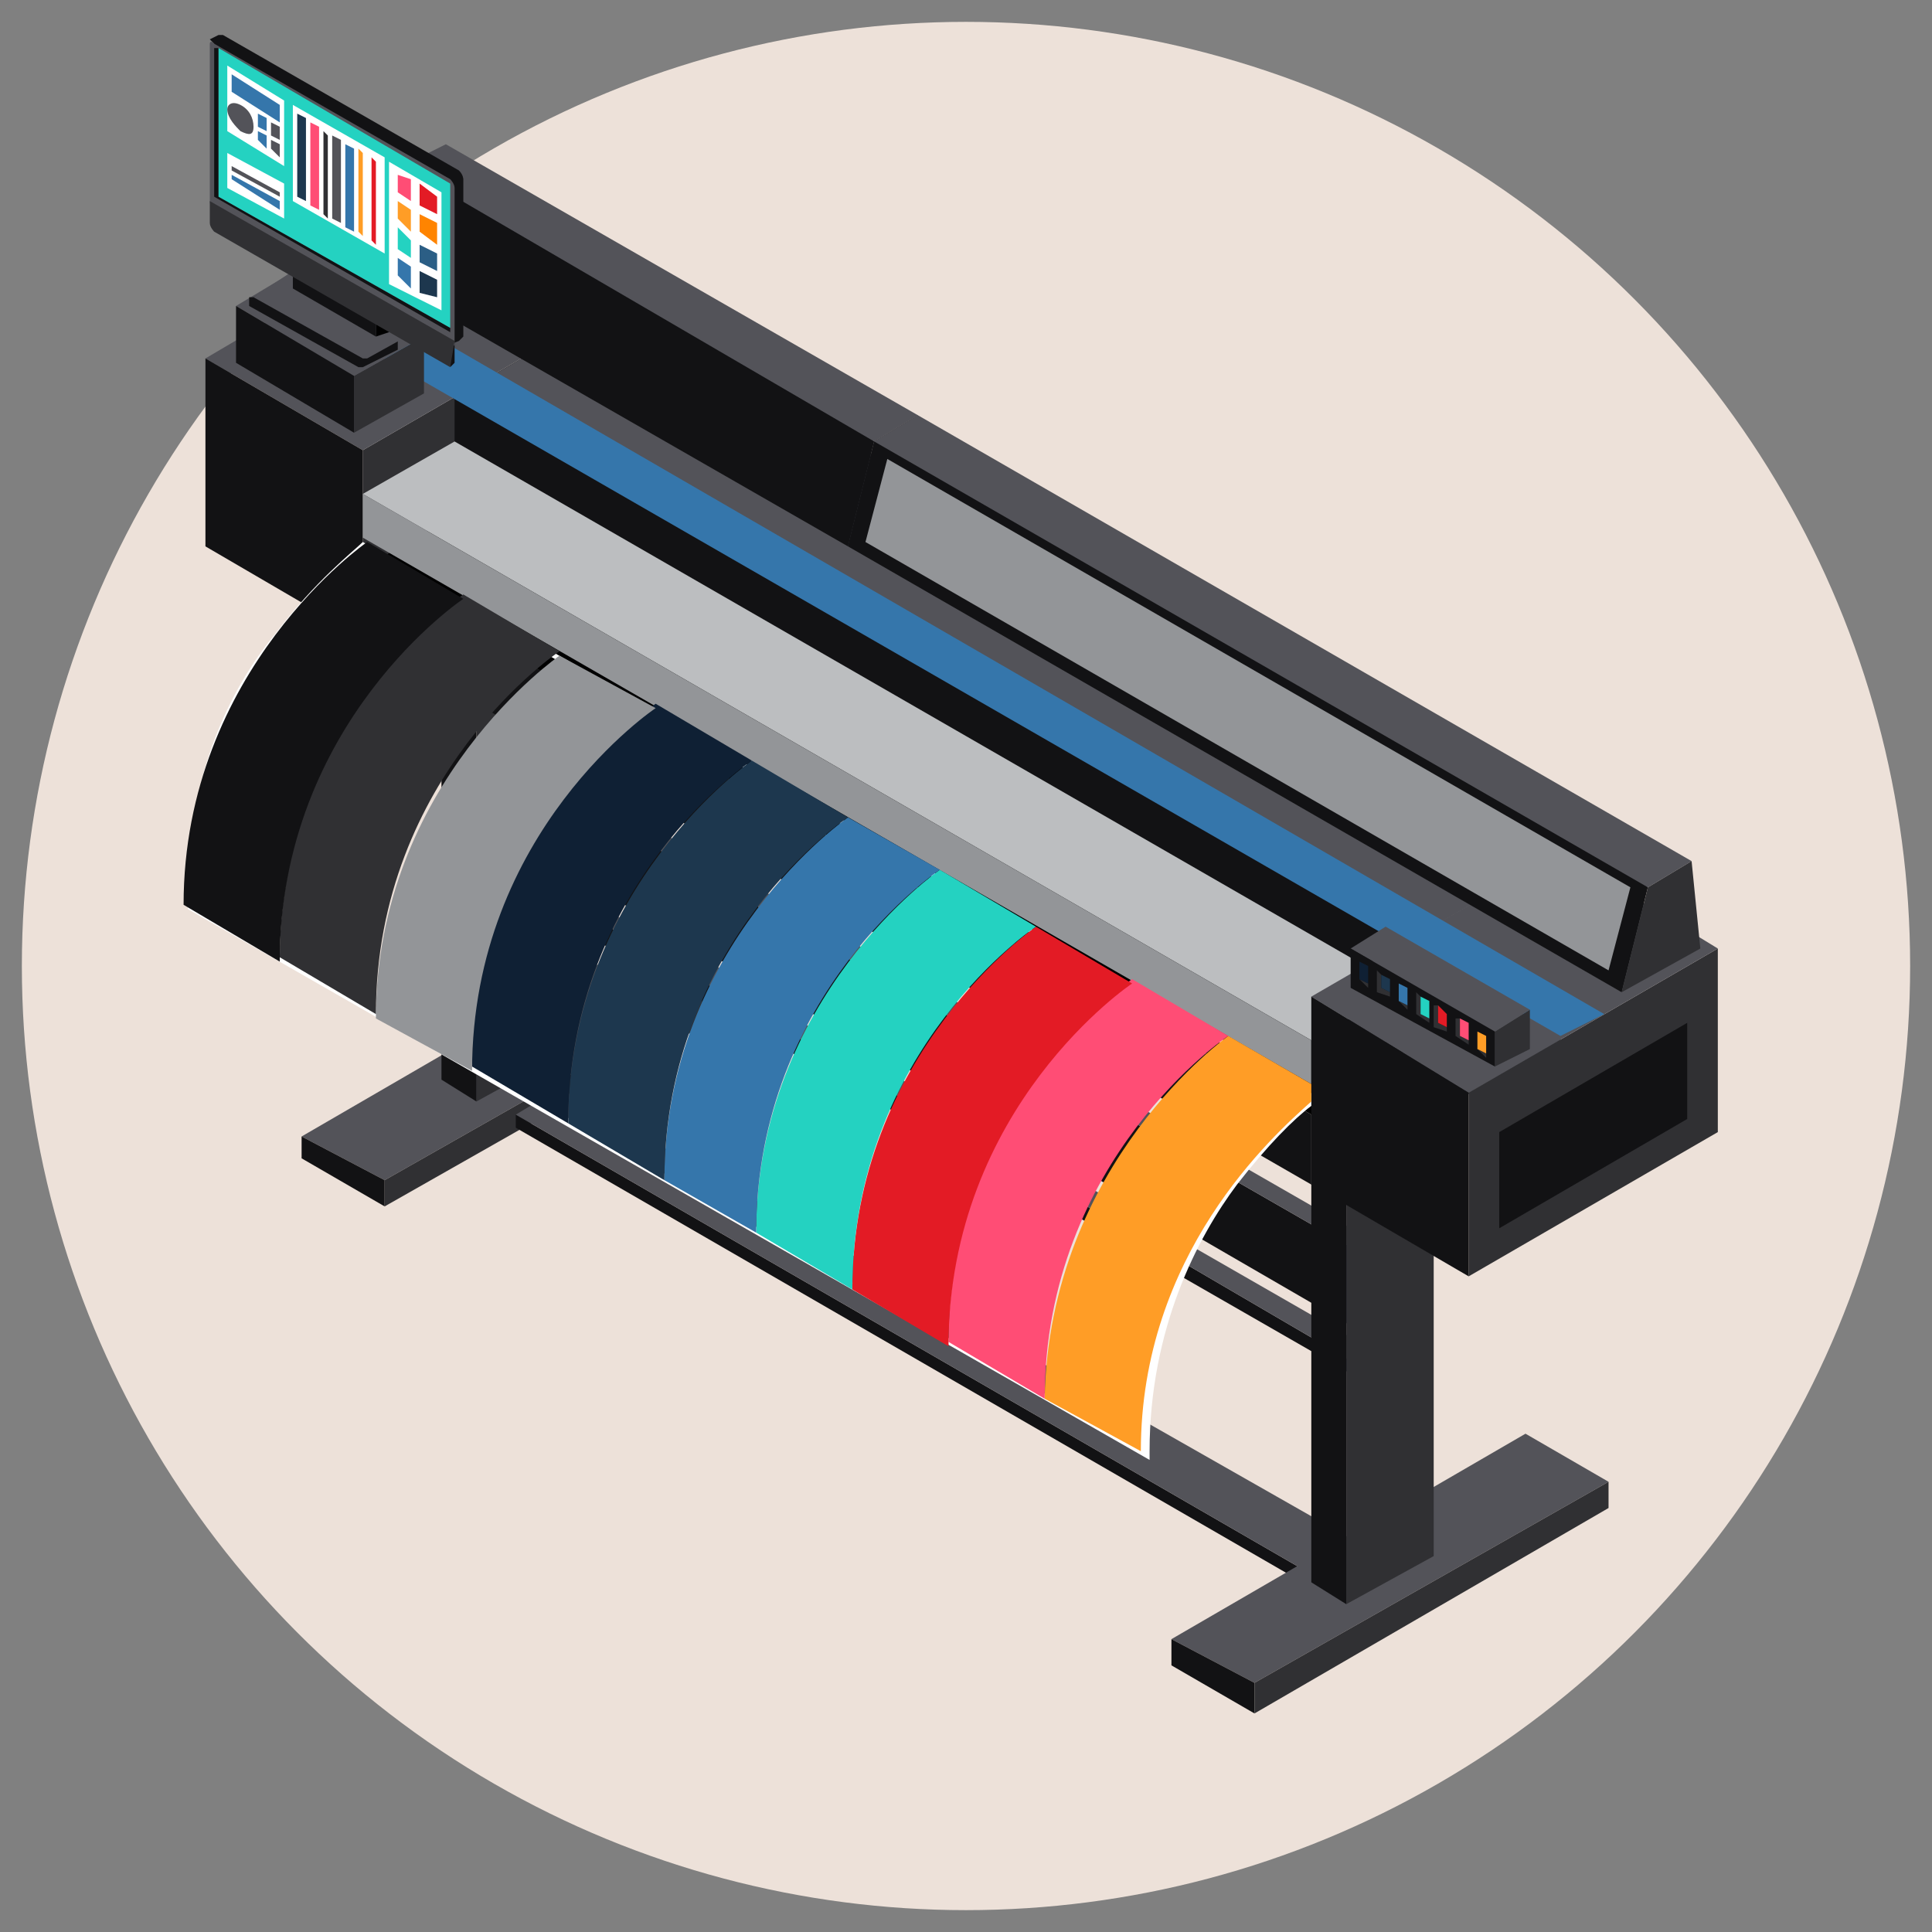 <?xml version="1.0" encoding="utf-8"?>
<!-- Generator: Adobe Illustrator 26.2.1, SVG Export Plug-In . SVG Version: 6.00 Build 0)  -->
<svg version="1.0" id="レイヤー_1" xmlns="http://www.w3.org/2000/svg" xmlns:xlink="http://www.w3.org/1999/xlink" x="0px"
	 y="0px" viewBox="0 0 44.2 44.2" style="enable-background:new 0 0 44.2 44.2;" xml:space="preserve">
<rect x="0" y="0" width="44.2" height="44.2" fill="#808080" stroke="none"/>
<style type="text/css">
	.st0{fill:#EDE1D9;}
	.st1{fill:#535359;}
	.st2{fill:#121214;}
	.st3{fill:#303033;}
	.st4{fill:#BCBEC0;}
	.st5{fill:#939598;}
	.st6{fill:#3576AB;}
	.st7{fill:#FF9D26;}
	.st8{fill:#FF4D75;}
	.st9{fill:#E31B25;}
	.st10{fill:#24D2C1;}
	.st11{fill:#1D374E;}
	.st12{fill:#0F2034;}
	.st13{fill:#FFFFFF;}
	.st14{fill:#FF8400;}
	.st15{fill:#2B5E85;}
</style>
<g>
	<g>
		<circle class="st0" cx="22.1" cy="22.1" r="21.6"/>
	</g>
</g>
<g>
	<g>
		<g>
			<polygon class="st1" points="8.8,27 6.9,26 15,21.3 16.9,22.4 			"/>
			<polygon class="st2" points="6.9,26 8.8,27 8.8,27.6 6.9,26.5 			"/>
			<polygon class="st3" points="16.9,23 8.8,27.6 8.8,27 16.9,22.4 			"/>
		</g>
		<g>
			<polygon class="st3" points="10.9,12.9 12.9,11.7 12.9,24.1 10.9,25.2 			"/>
			<polygon class="st1" points="12.9,11.7 10.9,12.9 10.1,12.4 12.1,11.2 			"/>
			<polygon class="st2" points="10.1,24.7 10.1,12.4 10.9,12.9 10.9,25.2 			"/>
		</g>
		<g>
			<polygon class="st2" points="31.2,28.7 31.2,30.5 11.7,19.2 11.7,17.5 			"/>
			<polygon class="st3" points="31.2,30.5 31.2,28.7 31.6,28.5 31.6,30.2 			"/>
			<polygon class="st1" points="12.1,17.3 31.6,28.5 31.2,28.7 11.7,17.5 			"/>
		</g>
		<g>
			<polygon class="st2" points="31.2,31.3 31.2,31.6 11.7,20.4 11.7,19.9 			"/>
			<polygon class="st3" points="31.2,31.6 31.2,31.3 31.6,31 31.6,31.4 			"/>
			<polygon class="st1" points="12.1,19.8 31.6,31 31.2,31.3 11.7,19.9 			"/>
		</g>
		<g>
			<polygon class="st2" points="29.8,35.9 29.8,36.2 11.8,25.8 11.8,25.5 			"/>
			<polygon class="st3" points="29.8,36.2 29.8,35.9 30.9,35.2 30.9,35.6 			"/>
			<polygon class="st1" points="12.8,24.9 30.9,35.2 29.8,35.9 11.8,25.5 			"/>
		</g>
		<g>
			<polygon class="st1" points="28.7,38.5 26.8,37.5 34.9,32.8 36.8,33.9 			"/>
			<polygon class="st2" points="26.8,37.5 28.7,38.5 28.7,39.2 26.8,38.1 			"/>
			<polygon class="st3" points="36.8,34.5 28.7,39.2 28.7,38.5 36.8,33.9 			"/>
		</g>
		<g>
			<polygon class="st3" points="30.8,24.3 32.8,23.2 32.8,35.6 30.8,36.7 			"/>
			<polygon class="st1" points="32.8,23.2 30.8,24.3 30,23.8 32,22.7 			"/>
			<polygon class="st2" points="30,36.2 30,23.8 30.8,24.3 30.8,36.7 			"/>
		</g>
		<g>
			<g>
				<polygon class="st3" points="8.3,10.3 14,7 14,11.2 8.3,14.6 				"/>
				<polygon class="st1" points="14,7 8.3,10.3 4.7,8.2 10.3,4.9 				"/>
				<polygon class="st2" points="4.7,12.5 4.7,8.2 8.3,10.3 8.3,14.6 				"/>
			</g>
			<g>
				<polygon class="st3" points="32.1,21.6 35.7,19.5 35.7,23.8 32.1,25.9 				"/>
				<polygon class="st1" points="35.7,19.5 32.1,21.6 10.4,9.1 14,7 				"/>
				<polygon class="st2" points="10.4,13.3 10.4,9.1 32.1,21.6 32.1,25.9 				"/>
			</g>
			<g>
				<polygon class="st3" points="30,25.5 32.1,24.3 32.1,25.9 30,27.1 				"/>
				<polygon points="32.1,24.3 30,25.5 8.3,13 10.4,11.8 				"/>
				<polygon class="st2" points="8.3,14.6 8.3,13 30,25.5 30,27.1 				"/>
			</g>
			<g>
				<polygon class="st3" points="30,23.8 32.1,22.6 32.1,23.6 30,24.8 				"/>
				<polygon class="st4" points="32.1,22.6 30,23.8 8.3,11.3 10.4,10.1 				"/>
				<polygon class="st5" points="8.3,12.3 8.3,11.3 30,23.8 30,24.8 				"/>
			</g>
			<g>
				<polygon class="st3" points="33.6,25 39.3,21.7 39.3,25.9 33.6,29.2 				"/>
				<polygon class="st2" points="38.6,25.6 34.3,28.1 34.3,25.9 38.6,23.4 				"/>
				<polygon class="st1" points="39.3,21.7 33.6,25 30,22.8 35.7,19.5 				"/>
				<polygon class="st2" points="30,27.1 30,22.8 33.6,25 33.6,29.2 				"/>
			</g>
			<g>
				<polygon class="st2" points="10.5,4.1 9.2,3.8 8.6,6.3 19.4,12.5 20,10.1 19.1,9.1 				"/>
				<polygon class="st1" points="9.2,3.8 10.2,3.3 21,9.5 20,10.1 				"/>
				<polygon class="st2" points="21,9.5 20,10.1 19.4,12.5 21.2,11.5 				"/>
			</g>
			<g>
				<polygon class="st2" points="21.4,10.4 20,10.1 19.4,12.5 37.1,22.7 37.7,20.3 36.8,19.3 				"/>
				<polygon class="st5" points="20.3,10.5 19.8,12.4 36.8,22.2 37.3,20.3 				"/>
				<polygon class="st1" points="20,10.1 21,9.5 38.7,19.7 37.7,20.3 				"/>
				<polygon class="st3" points="38.7,19.7 37.7,20.3 37.1,22.7 38.9,21.7 				"/>
			</g>
			<polygon class="st6" points="36.7,23.2 35.7,23.7 6.7,7 7.7,6.4 			"/>
			<g>
				<polygon class="st3" points="34.2,23.6 35,23.1 35,24 34.2,24.4 				"/>
				<polygon class="st1" points="35,23.1 34.2,23.6 30.9,21.7 31.7,21.2 				"/>
				<polygon class="st2" points="30.9,22.6 30.9,21.7 34.2,23.6 34.2,24.4 				"/>
				<g>
					<polygon class="st3" points="33.8,23.5 33.8,24 34,24.2 34,24.1 33.8,24 33.8,23.6 					"/>
					<polygon class="st7" points="33.8,23.6 33.8,24 34,24.1 34,23.7 					"/>
				</g>
				<g>
					<polygon class="st3" points="33.3,23.3 33.3,23.7 33.6,23.9 33.6,23.8 33.4,23.7 33.4,23.3 					"/>
					<polygon class="st8" points="33.4,23.3 33.4,23.7 33.6,23.8 33.6,23.4 					"/>
				</g>
				<g>
					<polygon class="st3" points="32.8,23 32.8,23.5 33.1,23.6 33.1,23.5 32.9,23.4 32.9,23 					"/>
					<polygon class="st9" points="32.9,23 32.9,23.4 33.1,23.5 33.1,23.2 					"/>
				</g>
				<g>
					<polygon class="st3" points="32.4,22.7 32.4,23.2 32.7,23.4 32.7,23.3 32.5,23.2 32.5,22.8 					"/>
					<polygon class="st10" points="32.5,22.8 32.5,23.2 32.7,23.3 32.7,22.9 					"/>
				</g>
				<g>
					<polygon class="st3" points="32,22.5 32,22.9 32.2,23.1 32.2,23 32,22.9 32,22.5 					"/>
					<polygon class="st6" points="32,22.5 32,22.9 32.2,23 32.2,22.6 					"/>
				</g>
				<g>
					<polygon class="st3" points="31.5,22.2 31.5,22.7 31.8,22.8 31.8,22.7 31.6,22.6 31.6,22.3 					"/>
					<polygon class="st11" points="31.6,22.3 31.6,22.6 31.8,22.7 31.8,22.4 					"/>
				</g>
				<g>
					<polygon class="st3" points="31.1,21.9 31.1,22.4 31.3,22.6 31.3,22.5 31.1,22.4 31.1,22 					"/>
					<polygon class="st12" points="31.1,22 31.1,22.4 31.3,22.5 31.3,22.1 					"/>
				</g>
			</g>
			<g>
				<polygon class="st3" points="8.1,8.6 9.7,7.7 9.7,9 8.1,9.9 				"/>
				<polygon class="st1" points="9.7,7.7 8.1,8.6 5.4,7 6.9,6.1 				"/>
				<polygon class="st2" points="5.4,8.3 5.4,7 8.1,8.6 8.1,9.9 				"/>
			</g>
			<g>
				<g>
					<path class="st2" d="M5.7,6.8c0,0,0,0,0.1,0l0.7-0.4c0,0,0.1,0,0.1,0l2.4,1.4c0.1,0,0.1,0,0.1,0v0.2l0,0c0,0,0,0,0,0L8.3,8.4
						c0,0-0.1,0-0.1,0L5.7,7c0,0,0,0,0,0V6.8z"/>
					<path class="st1" d="M5.8,6.8l2.5,1.4c0,0,0.1,0,0.1,0l0.9-0.5c0,0,0,0,0-0.1L6.8,6.2c0,0-0.1,0-0.1,0L5.8,6.8
						C5.7,6.8,5.7,6.8,5.8,6.8z"/>
				</g>
				<g>
					<polygon points="8.6,6.2 8.6,7.7 8.9,7.6 8.9,5.7 8.8,5.8 					"/>
					<polygon class="st2" points="6.7,5.1 6.7,6.6 8.6,7.7 8.6,6.2 					"/>
					<polygon class="st3" points="6.8,4.6 6.7,5.1 8.6,6.2 8.8,5.8 					"/>
					<polygon class="st1" points="6.9,4.6 6.8,4.6 8.8,5.8 8.9,5.7 					"/>
				</g>
				<g>
					<path class="st2" d="M10.6,7.7V4.1c0,0,0-0.1-0.1-0.2L5.1,0.8c0,0,0,0-0.1,0l0,0L4.8,0.9l0.1,0.1l0-0.2v4C5,5,5,5.1,5.1,5.2
						L10,8l0.5-0.2L10.6,7.7z"/>
					<path class="st2" d="M10.3,8.2l0,0.2l0.1-0.1l0,0l0,0l0,0l0,0V7.7l-0.1,0.1L10.3,8.2z"/>
					<path class="st1" d="M10,8L4.9,4.9c0,0-0.1-0.2-0.1-0.3V1c0,0,0-0.1,0.1,0l5.4,3.1c0,0,0.1,0.1,0.1,0.2v3.6C10.4,7.9,10,8,10,8
						z"/>
					<path class="st3" d="M10.3,8.4L4.9,5.3c0,0-0.1-0.1-0.1-0.2V4.6l5.6,3.2L10.3,8.4C10.4,8.4,10.4,8.4,10.3,8.4z"/>
				</g>
				<polygon class="st2" points="10.3,7.5 10.3,7.6 4.9,4.5 4.9,1.1 5,1.1 5,4.5 				"/>
				<polygon class="st10" points="10.3,4.2 10.3,7.5 5,4.5 5,1.1 				"/>
				<polygon class="st13" points="6.7,4.6 8.8,5.8 8.8,3.6 6.7,2.4 				"/>
				<g>
					<polygon class="st11" points="6.8,4.5 7,4.6 7,2.7 6.8,2.6 					"/>
					<polygon class="st8" points="7.1,4.7 7.3,4.8 7.3,2.9 7.1,2.8 					"/>
					<polygon class="st3" points="7.4,4.9 7.5,5 7.5,3.1 7.4,3 					"/>
					<polygon class="st1" points="7.6,5 7.8,5.1 7.8,3.2 7.6,3.1 					"/>
					<polygon class="st6" points="7.9,5.2 8.1,5.3 8.1,3.4 7.9,3.3 					"/>
					<polygon class="st7" points="8.2,5.3 8.3,5.4 8.3,3.5 8.2,3.4 					"/>
					<polygon class="st9" points="8.5,5.5 8.6,5.6 8.6,3.7 8.5,3.6 					"/>
				</g>
				<g>
					<polygon class="st13" points="10.1,7.1 8.9,6.5 8.9,3.7 10.1,4.4 					"/>
					<polygon class="st8" points="9.4,4.6 9.1,4.4 9.1,4 9.4,4.1 					"/>
					<polygon class="st7" points="9.4,5.3 9.1,5 9.1,4.6 9.4,4.8 					"/>
					<polygon class="st10" points="9.4,5.9 9.1,5.7 9.1,5.2 9.4,5.5 					"/>
					<polygon class="st6" points="9.4,6.6 9.1,6.3 9.1,5.9 9.4,6.1 					"/>
					<polygon class="st9" points="10,4.9 9.6,4.7 9.6,4.2 10,4.5 					"/>
					<polygon class="st14" points="10,5.6 9.6,5.3 9.6,4.9 10,5.1 					"/>
					<polygon class="st15" points="10,6.2 9.6,6 9.6,5.6 10,5.8 					"/>
					<polygon class="st11" points="10,6.8 9.6,6.7 9.6,6.2 10,6.4 					"/>
				</g>
				<g>
					<polygon class="st13" points="6.5,5 5.2,4.3 5.2,3.5 6.5,4.2 					"/>
					<polygon class="st6" points="6.4,4.8 5.3,4.1 5.3,4 6.4,4.6 					"/>
					<polygon class="st1" points="6.4,4.5 5.3,3.9 5.3,3.8 6.4,4.4 					"/>
				</g>
				<g>
					<polygon class="st13" points="6.5,3.8 5.2,3 5.2,1.5 6.5,2.3 					"/>
					<polygon class="st6" points="6.4,2.8 5.3,2.1 5.3,1.7 6.4,2.4 					"/>
					<path class="st1" d="M5.8,2.9c0,0.2-0.1,0.2-0.3,0.1C5.4,2.9,5.2,2.7,5.2,2.5c0-0.1,0.1-0.2,0.3-0.1C5.7,2.5,5.8,2.7,5.8,2.9z"
						/>
					<polygon class="st6" points="6.1,3.4 5.9,3.2 5.9,3 6.1,3.1 					"/>
					<polygon class="st6" points="6.1,3 5.9,2.9 5.9,2.6 6.1,2.7 					"/>
					<polygon class="st1" points="6.4,3.6 6.2,3.4 6.2,3.2 6.4,3.3 					"/>
					<polygon class="st1" points="6.4,3.2 6.2,3.1 6.2,2.8 6.4,2.9 					"/>
				</g>
			</g>
		</g>
		<g>
			<path class="st13" d="M6.3,14.5c0.9-1.2,1.8-1.9,2-2.1l21.6,12.5V25L8.4,12.6c-0.5,0.4-4,3.2-4,8L26,33.1c0-2.7,1.2-4.8,2.1-6.1
				c0.8-1,1.5-1.7,1.9-2v0.3c-0.4,0.3-1,0.9-1.7,1.8c-0.9,1.2-2,3.3-2,6.1v0.2l-22-12.6h0v0C4.2,17.8,5.3,15.7,6.3,14.5z"/>
			<path class="st7" d="M28.1,23.7l1.9,1.1v0.4c-0.9,0.8-3.9,3.5-3.9,8L23.9,32C24,26.6,28.1,23.7,28.1,23.7z"/>
			<path class="st8" d="M28.1,23.7c0,0-4.2,2.8-4.2,8.3l-2.2-1.3c0-5.4,4.2-8.3,4.2-8.3L28.1,23.7z"/>
			<path class="st9" d="M25.9,22.5c0,0-4.2,2.8-4.2,8.3l-2.2-1.3c0-5.4,4.2-8.3,4.2-8.3L25.9,22.5z"/>
			<path class="st10" d="M23.7,21.2c0,0-4.2,2.8-4.2,8.3l-2.2-1.3c0-5.4,4.2-8.3,4.2-8.3L23.7,21.2z"/>
			<path class="st6" d="M21.5,19.9c0,0-4.2,2.8-4.2,8.3L15.2,27c0-5.4,4.2-8.3,4.2-8.3L21.5,19.9z"/>
			<path class="st11" d="M19.4,18.7c0,0-4.2,2.8-4.2,8.3L13,25.7c0-5.4,4.2-8.3,4.2-8.3L19.4,18.7z"/>
			<path class="st12" d="M17.2,17.4c0,0-4.2,2.8-4.2,8.3l-2.2-1.3c0-5.4,4.2-8.3,4.2-8.3L17.2,17.4z"/>
			<path class="st5" d="M15,16.2c0,0-4.2,2.8-4.2,8.3l-2.2-1.2c0-5.4,4.2-8.3,4.2-8.3L15,16.2z"/>
			<path class="st3" d="M12.8,14.9c0,0-4.2,2.8-4.2,8.3l-2.2-1.3c0-5.4,4.2-8.3,4.2-8.3L12.8,14.9z"/>
			<path class="st2" d="M10.6,13.7c0,0-4.2,2.8-4.2,8.3l-2.2-1.3c0-5.4,4.2-8.3,4.2-8.3L10.6,13.7z"/>
		</g>
	</g>
</g>
</svg>
